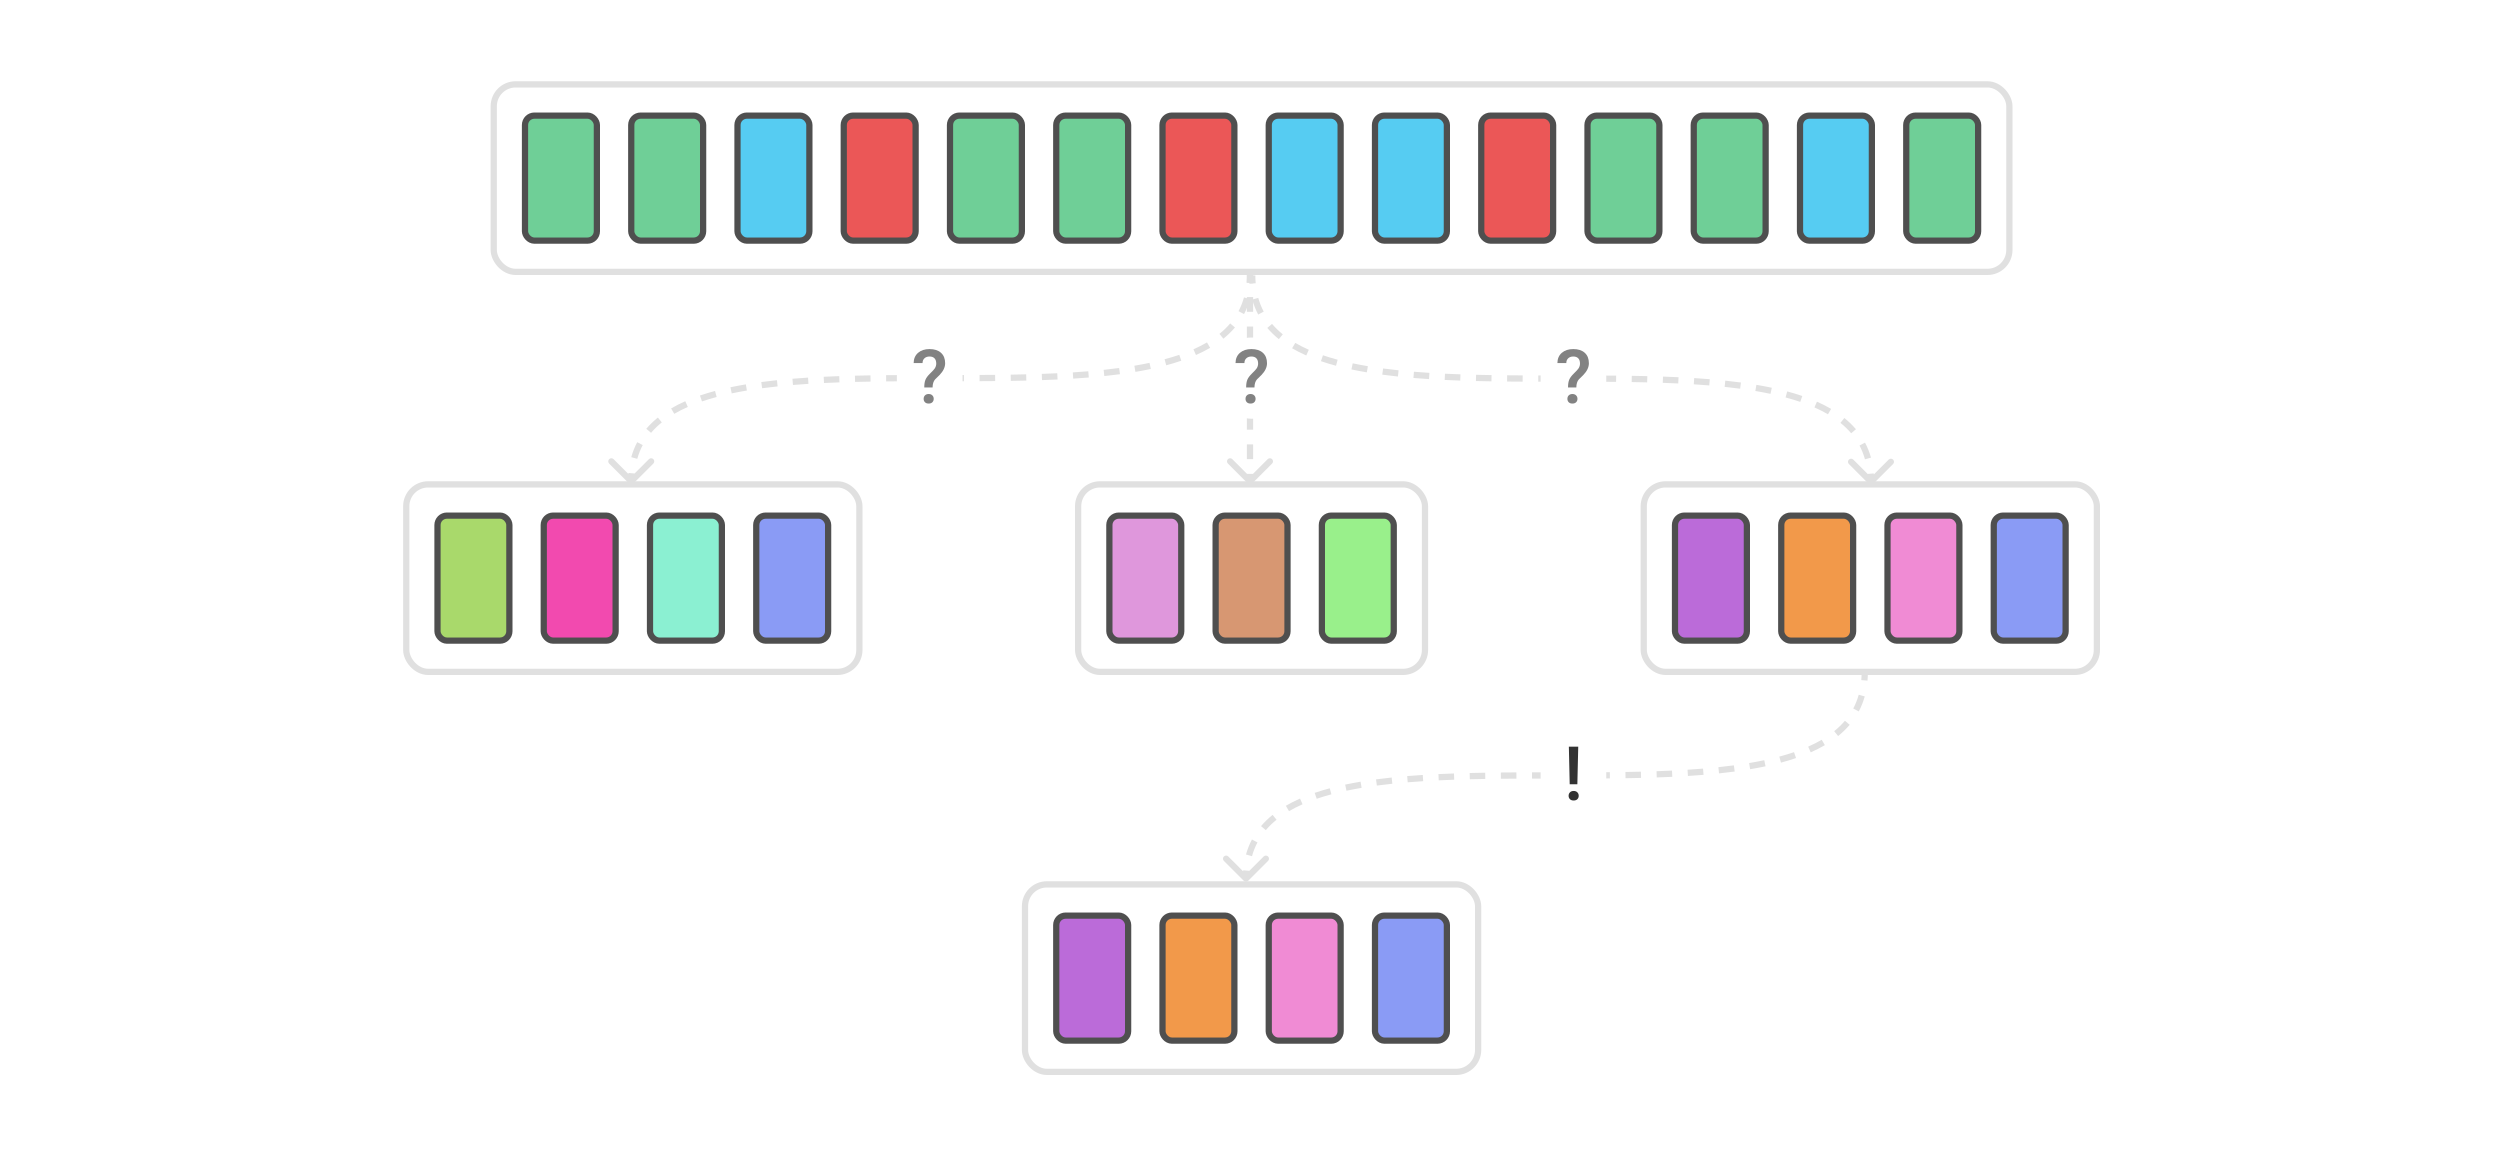 <svg width="800" height="369" viewBox="0 0 800 369" fill="none" xmlns="http://www.w3.org/2000/svg">
<rect width="800" height="369" fill="white"/>
<rect x="168" y="37" width="23" height="40" rx="3" fill="#6FCF97" stroke="#4F4F4F" stroke-width="2"/>
<rect x="202" y="37" width="23" height="40" rx="3" fill="#6FCF97" stroke="#4F4F4F" stroke-width="2"/>
<rect x="236" y="37" width="23" height="40" rx="3" fill="#56CCF2" stroke="#4F4F4F" stroke-width="2"/>
<rect x="270" y="37" width="23" height="40" rx="3" fill="#EB5757" stroke="#4F4F4F" stroke-width="2"/>
<rect x="304" y="37" width="23" height="40" rx="3" fill="#6FCF97" stroke="#4F4F4F" stroke-width="2"/>
<rect x="338" y="37" width="23" height="40" rx="3" fill="#6FCF97" stroke="#4F4F4F" stroke-width="2"/>
<rect x="372" y="37" width="23" height="40" rx="3" fill="#EB5757" stroke="#4F4F4F" stroke-width="2"/>
<rect x="406" y="37" width="23" height="40" rx="3" fill="#56CCF2" stroke="#4F4F4F" stroke-width="2"/>
<rect x="440" y="37" width="23" height="40" rx="3" fill="#56CCF2" stroke="#4F4F4F" stroke-width="2"/>
<rect x="474" y="37" width="23" height="40" rx="3" fill="#EB5757" stroke="#4F4F4F" stroke-width="2"/>
<rect x="508" y="37" width="23" height="40" rx="3" fill="#6FCF97" stroke="#4F4F4F" stroke-width="2"/>
<rect x="542" y="37" width="23" height="40" rx="3" fill="#6FCF97" stroke="#4F4F4F" stroke-width="2"/>
<rect x="576" y="37" width="23" height="40" rx="3" fill="#56CCF2" stroke="#4F4F4F" stroke-width="2"/>
<rect x="610" y="37" width="23" height="40" rx="3" fill="#6FCF97" stroke="#4F4F4F" stroke-width="2"/>
<rect x="158" y="27" width="485" height="60" rx="7" stroke="#E0E0E0" stroke-width="2"/>
<rect x="140" y="165" width="23" height="40" rx="3" fill="#A9D96B" stroke="#4F4F4F" stroke-width="2"/>
<rect x="174" y="165" width="23" height="40" rx="3" fill="#F24AAF" stroke="#4F4F4F" stroke-width="2"/>
<rect x="208" y="165" width="23" height="40" rx="3" fill="#8BF0D2" stroke="#4F4F4F" stroke-width="2"/>
<rect x="242" y="165" width="23" height="40" rx="3" fill="#8A9BF5" stroke="#4F4F4F" stroke-width="2"/>
<rect x="130" y="155" width="145" height="60" rx="7" stroke="#E0E0E0" stroke-width="2"/>
<rect x="338" y="293" width="23" height="40" rx="3" fill="#BB6BD9" stroke="#4F4F4F" stroke-width="2"/>
<rect x="372" y="293" width="23" height="40" rx="3" fill="#F2994A" stroke="#4F4F4F" stroke-width="2"/>
<rect x="406" y="293" width="23" height="40" rx="3" fill="#F08BD4" stroke="#4F4F4F" stroke-width="2"/>
<rect x="440" y="293" width="23" height="40" rx="3" fill="#8A9BF5" stroke="#4F4F4F" stroke-width="2"/>
<rect x="328" y="283" width="145" height="60" rx="7" stroke="#E0E0E0" stroke-width="2"/>
<rect x="536" y="165" width="23" height="40" rx="3" fill="#BB6BD9" stroke="#4F4F4F" stroke-width="2"/>
<rect x="570" y="165" width="23" height="40" rx="3" fill="#F2994A" stroke="#4F4F4F" stroke-width="2"/>
<rect x="604" y="165" width="23" height="40" rx="3" fill="#F08BD4" stroke="#4F4F4F" stroke-width="2"/>
<rect x="638" y="165" width="23" height="40" rx="3" fill="#8A9BF5" stroke="#4F4F4F" stroke-width="2"/>
<rect x="526" y="155" width="145" height="60" rx="7" stroke="#E0E0E0" stroke-width="2"/>
<rect x="355" y="165" width="23" height="40" rx="3" fill="#DF97DC" stroke="#4F4F4F" stroke-width="2"/>
<rect x="389" y="165" width="23" height="40" rx="3" fill="#D79772" stroke="#4F4F4F" stroke-width="2"/>
<rect x="423" y="165" width="23" height="40" rx="3" fill="#99F08B" stroke="#4F4F4F" stroke-width="2"/>
<rect x="345" y="155" width="111" height="60" rx="7" stroke="#E0E0E0" stroke-width="2"/>
<path d="M201.647 154.354C201.842 154.549 202.158 154.549 202.354 154.354L205.536 151.172C205.731 150.976 205.731 150.66 205.536 150.464C205.34 150.269 205.024 150.269 204.829 150.464L202 153.293L199.172 150.464C198.976 150.269 198.66 150.269 198.465 150.464C198.269 150.66 198.269 150.976 198.465 151.172L201.647 154.354ZM399.5 88C399.5 88.867 399.466 89.71 399.397 90.529L400.394 90.612C400.464 89.764 400.5 88.894 400.5 88L399.5 88ZM398.556 95.305C398.11 96.907 397.511 98.405 396.768 99.806L397.651 100.274C398.428 98.809 399.054 97.243 399.52 95.573L398.556 95.305ZM394.041 103.821C393.008 105.04 391.838 106.171 390.539 107.221L391.168 107.999C392.511 106.913 393.727 105.738 394.804 104.468L394.041 103.821ZM386.485 110.006C385.117 110.808 383.654 111.549 382.104 112.235L382.508 113.149C384.09 112.45 385.587 111.692 386.991 110.868L386.485 110.006ZM377.53 114.013C376.016 114.531 374.438 115.008 372.801 115.447L373.06 116.413C374.717 115.969 376.316 115.485 377.854 114.96L377.53 114.013ZM367.951 116.605C366.371 116.939 364.746 117.245 363.082 117.525L363.247 118.511C364.925 118.229 366.563 117.921 368.158 117.583L367.951 116.605ZM358.19 118.259C356.565 118.476 354.908 118.672 353.222 118.848L353.326 119.843C355.021 119.665 356.687 119.468 358.323 119.25L358.19 118.259ZM348.294 119.307C346.661 119.441 345.005 119.559 343.33 119.665L343.392 120.663C345.074 120.557 346.736 120.438 348.375 120.304L348.294 119.307ZM338.346 119.938C336.709 120.016 335.056 120.082 333.39 120.14L333.424 121.139C335.095 121.082 336.752 121.015 338.393 120.937L338.346 119.938ZM328.386 120.285C326.744 120.325 325.092 120.357 323.43 120.384L323.446 121.383C325.11 121.357 326.765 121.325 328.41 121.285L328.386 120.285ZM318.436 120.446C316.785 120.461 315.127 120.472 313.463 120.48L313.468 121.48C315.133 121.472 316.792 121.461 318.446 121.446L318.436 120.446ZM308.475 120.496C306.817 120.499 305.156 120.499 303.494 120.5L303.494 121.5C305.156 121.499 306.818 121.499 308.477 121.496L308.475 120.496ZM298.506 120.5C296.844 120.5 295.183 120.501 293.524 120.504L293.525 121.504C295.184 121.501 296.844 121.5 298.507 121.5L298.506 120.5ZM288.532 120.52C286.868 120.528 285.208 120.539 283.555 120.554L283.564 121.554C285.216 121.539 286.874 121.528 288.537 121.52L288.532 120.52ZM278.554 120.617C276.89 120.643 275.235 120.675 273.59 120.715L273.614 121.714C275.256 121.675 276.908 121.643 278.57 121.616L278.554 120.617ZM268.576 120.861C266.906 120.918 265.249 120.985 263.607 121.063L263.655 122.062C265.291 121.984 266.944 121.918 268.611 121.86L268.576 120.861ZM258.608 121.337C256.926 121.443 255.264 121.562 253.625 121.696L253.707 122.693C255.339 122.559 256.995 122.441 258.671 122.335L258.608 121.337ZM248.674 122.157C246.98 122.335 245.313 122.532 243.678 122.75L243.81 123.741C245.435 123.524 247.093 123.328 248.779 123.152L248.674 122.157ZM238.753 123.489C237.076 123.771 235.438 124.079 233.842 124.417L234.049 125.395C235.63 125.061 237.254 124.755 238.919 124.475L238.753 123.489ZM228.94 125.587C227.284 126.031 225.684 126.515 224.147 127.04L224.47 127.987C225.984 127.469 227.562 126.992 229.199 126.553L228.94 125.587ZM219.492 128.851C217.911 129.55 216.414 130.308 215.01 131.132L215.515 131.994C216.883 131.192 218.346 130.451 219.897 129.765L219.492 128.851ZM210.832 134.001C209.489 135.087 208.274 136.262 207.197 137.532L207.96 138.179C208.993 136.96 210.163 135.829 211.461 134.779L210.832 134.001ZM204.349 141.726C203.572 143.191 202.946 144.757 202.481 146.427L203.444 146.695C203.89 145.093 204.49 143.595 205.233 142.194L204.349 141.726ZM201.607 151.388C201.536 152.236 201.5 153.106 201.5 154L202.5 154C202.5 153.133 202.535 152.29 202.603 151.471L201.607 151.388ZM201.293 154.707C201.684 155.098 202.317 155.098 202.707 154.707L209.071 148.343C209.462 147.953 209.462 147.319 209.071 146.929C208.681 146.538 208.048 146.538 207.657 146.929L202 152.586L196.343 146.929C195.953 146.538 195.32 146.538 194.929 146.929C194.539 147.319 194.539 147.953 194.929 148.343L201.293 154.707ZM399 88C399 88.853 398.966 89.682 398.899 90.488L400.892 90.654C400.964 89.791 401 88.907 401 88L399 88ZM398.074 95.171C397.638 96.738 397.052 98.203 396.326 99.572L398.093 100.508C398.887 99.01 399.526 97.412 400.001 95.707L398.074 95.171ZM393.659 103.498C392.648 104.691 391.501 105.801 390.225 106.832L391.483 108.387C392.848 107.283 394.086 106.087 395.185 104.791L393.659 103.498ZM386.232 109.574C384.882 110.366 383.437 111.099 381.901 111.777L382.71 113.607C384.307 112.901 385.822 112.133 387.244 111.3L386.232 109.574ZM377.368 113.54C375.866 114.054 374.299 114.528 372.672 114.964L373.19 116.896C374.856 116.449 376.466 115.962 378.016 115.433L377.368 113.54ZM367.847 116.115C366.274 116.448 364.657 116.753 362.999 117.032L363.33 119.004C365.014 118.721 366.659 118.411 368.262 118.072L367.847 116.115ZM358.124 117.763C356.504 117.979 354.851 118.175 353.17 118.351L353.378 120.34C355.077 120.162 356.748 119.965 358.389 119.746L358.124 117.763ZM348.253 118.809C346.624 118.942 344.971 119.061 343.298 119.166L343.424 121.162C345.108 121.056 346.773 120.936 348.416 120.802L348.253 118.809ZM338.322 119.439C336.688 119.516 335.037 119.583 333.372 119.64L333.441 121.639C335.114 121.581 336.773 121.514 338.417 121.437L338.322 119.439ZM328.374 119.786C326.734 119.825 325.083 119.857 323.422 119.884L323.454 121.883C325.119 121.857 326.776 121.825 328.422 121.785L328.374 119.786ZM318.432 119.946C316.781 119.961 315.123 119.972 313.461 119.98L313.47 121.98C315.136 121.972 316.796 121.961 318.45 121.946L318.432 119.946ZM308.474 119.996C306.816 119.999 305.156 119.999 303.494 120L303.494 122C305.157 121.999 306.818 121.999 308.477 121.996L308.474 119.996ZM298.506 120C296.844 120 295.182 120.001 293.523 120.004L293.526 122.004C295.184 122.001 296.845 122 298.507 122L298.506 120ZM288.53 120.02C286.865 120.028 285.204 120.039 283.55 120.054L283.569 122.054C285.219 122.039 286.877 122.028 288.539 122.02L288.53 120.02ZM278.546 120.117C276.881 120.143 275.224 120.175 273.578 120.215L273.626 122.214C275.266 122.175 276.918 122.143 278.578 122.116L278.546 120.117ZM268.559 120.361C266.886 120.419 265.227 120.486 263.584 120.563L263.678 122.561C265.312 122.484 266.963 122.417 268.628 122.36L268.559 120.361ZM258.577 120.838C256.892 120.944 255.227 121.063 253.584 121.198L253.747 123.191C255.377 123.058 257.029 122.939 258.702 122.834L258.577 120.838ZM248.622 121.66C246.923 121.838 245.252 122.035 243.612 122.254L243.876 124.236C245.496 124.02 247.149 123.825 248.831 123.649L248.622 121.66ZM238.67 122.996C236.987 123.279 235.341 123.589 233.739 123.928L234.153 125.885C235.726 125.551 237.343 125.247 239.002 124.968L238.67 122.996ZM228.81 125.104C227.145 125.551 225.534 126.037 223.985 126.567L224.632 128.46C226.135 127.946 227.702 127.472 229.328 127.036L228.81 125.104ZM219.29 128.393C217.693 129.099 216.179 129.867 214.757 130.7L215.768 132.426C217.118 131.634 218.564 130.901 220.099 130.222L219.29 128.393ZM210.518 133.613C209.152 134.717 207.914 135.913 206.815 137.209L208.341 138.502C209.352 137.309 210.5 136.199 211.775 135.168L210.518 133.613ZM203.907 141.492C203.113 142.989 202.474 144.588 201.999 146.293L203.926 146.829C204.362 145.262 204.949 143.797 205.674 142.428L203.907 141.492ZM201.108 151.346C201.036 152.209 201 153.093 201 154L203 154C203 153.147 203.034 152.318 203.101 151.512L201.108 151.346Z" fill="#E0E0E0"/>
<path d="M398.362 281.501C398.557 281.696 398.874 281.696 399.069 281.501L402.251 278.319C402.447 278.124 402.447 277.807 402.251 277.612C402.056 277.417 401.739 277.417 401.544 277.612L398.716 280.44L395.887 277.612C395.692 277.417 395.376 277.417 395.18 277.612C394.985 277.807 394.985 278.124 395.18 278.319L398.362 281.501ZM596.216 215.147C596.216 216.014 596.181 216.857 596.113 217.676L597.109 217.76C597.18 216.911 597.216 216.041 597.216 215.147L596.216 215.147ZM595.272 222.452C594.826 224.054 594.226 225.552 593.483 226.953L594.367 227.422C595.144 225.956 595.77 224.391 596.235 222.72L595.272 222.452ZM590.756 230.968C589.723 232.187 588.553 233.319 587.255 234.368L587.884 235.146C589.227 234.06 590.442 232.885 591.519 231.615L590.756 230.968ZM583.201 237.153C581.833 237.955 580.37 238.697 578.819 239.382L579.224 240.297C580.805 239.597 582.302 238.839 583.706 238.016L583.201 237.153ZM574.246 241.161C572.731 241.679 571.154 242.155 569.517 242.594L569.776 243.56C571.432 243.116 573.032 242.633 574.569 242.107L574.246 241.161ZM564.667 243.752C563.086 244.087 561.462 244.393 559.797 244.672L559.963 245.659C561.64 245.377 563.278 245.068 564.874 244.73L564.667 243.752ZM554.906 245.406C553.281 245.623 551.623 245.819 549.937 245.996L550.042 246.99C551.736 246.813 553.403 246.616 555.038 246.398L554.906 245.406ZM545.009 246.454C543.377 246.588 541.721 246.707 540.045 246.812L540.108 247.81C541.79 247.704 543.452 247.585 545.091 247.451L545.009 246.454ZM535.061 247.086C533.425 247.163 531.772 247.23 530.105 247.287L530.14 248.287C531.81 248.229 533.467 248.162 535.109 248.084L535.061 247.086ZM525.102 247.433C523.46 247.472 521.807 247.505 520.146 247.531L520.162 248.531C521.826 248.504 523.481 248.472 525.126 248.433L525.102 247.433ZM515.152 247.593C513.5 247.609 511.842 247.62 510.179 247.628L510.184 248.628C511.848 248.62 513.508 248.609 515.161 248.593L515.152 247.593ZM505.191 247.643C503.532 247.646 501.872 247.647 500.209 247.647L500.21 248.647C501.872 248.647 503.533 248.646 505.192 248.643L505.191 247.643ZM495.222 247.647C493.56 247.648 491.898 247.649 490.239 247.652L490.241 248.652C491.899 248.649 493.56 248.648 495.222 248.647L495.222 247.647ZM485.248 247.667C483.583 247.675 481.924 247.686 480.27 247.702L480.28 248.701C481.931 248.686 483.589 248.675 485.253 248.667L485.248 247.667ZM475.27 247.764C473.606 247.79 471.95 247.822 470.306 247.862L470.33 248.862C471.972 248.822 473.624 248.79 475.286 248.764L475.27 247.764ZM465.292 248.008C463.621 248.066 461.964 248.133 460.323 248.21L460.37 249.209C462.007 249.132 463.659 249.065 465.326 249.007L465.292 248.008ZM455.324 248.484C453.642 248.59 451.98 248.709 450.341 248.844L450.422 249.84C452.055 249.707 453.711 249.588 455.386 249.482L455.324 248.484ZM445.39 249.304C443.695 249.482 442.029 249.679 440.393 249.897L440.526 250.888C442.151 250.672 443.808 250.476 445.494 250.299L445.39 249.304ZM435.469 250.636C433.791 250.918 432.153 251.227 430.558 251.564L430.765 252.543C432.345 252.208 433.97 251.902 435.634 251.622L435.469 250.636ZM425.656 252.735C423.999 253.179 422.4 253.662 420.862 254.188L421.186 255.134C422.7 254.616 424.278 254.139 425.915 253.7L425.656 252.735ZM416.208 255.998C414.626 256.697 413.129 257.456 411.725 258.279L412.231 259.142C413.599 258.34 415.062 257.598 416.612 256.913L416.208 255.998ZM407.548 261.149C406.205 262.235 404.989 263.409 403.912 264.68L404.675 265.326C405.708 264.107 406.878 262.976 408.177 261.926L407.548 261.149ZM401.065 268.873C400.288 270.339 399.662 271.904 399.196 273.574L400.16 273.843C400.606 272.241 401.205 270.743 401.948 269.341L401.065 268.873ZM398.322 278.535C398.252 279.383 398.216 280.254 398.216 281.147L399.216 281.147C399.216 280.281 399.25 279.438 399.319 278.618L398.322 278.535ZM398.009 281.854C398.399 282.245 399.032 282.245 399.423 281.854L405.787 275.49C406.177 275.1 406.177 274.467 405.787 274.076C405.396 273.686 404.763 273.686 404.373 274.076L398.716 279.733L393.059 274.076C392.668 273.686 392.035 273.686 391.645 274.076C391.254 274.467 391.254 275.1 391.645 275.49L398.009 281.854ZM595.716 215.147C595.716 216.001 595.682 216.83 595.615 217.635L597.608 217.801C597.68 216.939 597.716 216.054 597.716 215.147L595.716 215.147ZM594.79 222.318C594.354 223.886 593.767 225.35 593.042 226.719L594.809 227.656C595.603 226.158 596.242 224.559 596.717 222.854L594.79 222.318ZM590.375 230.645C589.364 231.838 588.216 232.948 586.941 233.979L588.198 235.535C589.563 234.431 590.802 233.234 591.901 231.938L590.375 230.645ZM582.948 236.722C581.598 237.513 580.152 238.246 578.617 238.925L579.426 240.754C581.023 240.048 582.537 239.281 583.959 238.447L582.948 236.722ZM574.084 240.688C572.581 241.201 571.014 241.675 569.388 242.111L569.906 244.043C571.571 243.596 573.182 243.11 574.731 242.58L574.084 240.688ZM564.563 243.263C562.99 243.596 561.373 243.901 559.714 244.179L560.046 246.152C561.729 245.869 563.375 245.559 564.977 245.219L564.563 243.263ZM554.84 244.911C553.22 245.127 551.567 245.322 549.885 245.498L550.094 247.488C551.793 247.309 553.464 247.112 555.104 246.893L554.84 244.911ZM544.969 245.956C543.339 246.089 541.687 246.208 540.014 246.313L540.139 248.309C541.824 248.203 543.489 248.084 545.132 247.949L544.969 245.956ZM535.038 246.586C533.404 246.663 531.753 246.73 530.088 246.787L530.157 248.786C531.83 248.729 533.489 248.662 535.132 248.584L535.038 246.586ZM525.09 246.933C523.45 246.972 521.798 247.005 520.138 247.031L520.17 249.031C521.835 249.004 523.492 248.972 525.138 248.932L525.09 246.933ZM515.147 247.093C513.497 247.109 511.839 247.12 510.177 247.128L510.186 249.128C511.851 249.12 513.512 249.109 515.166 249.093L515.147 247.093ZM505.19 247.143C503.532 247.146 501.871 247.147 500.209 247.147L500.21 249.147C501.872 249.147 503.534 249.146 505.193 249.143L505.19 247.143ZM495.222 247.147C493.559 247.148 491.898 247.149 490.239 247.152L490.242 249.152C491.9 249.149 493.56 249.148 495.222 249.147L495.222 247.147ZM485.246 247.167C483.58 247.175 481.92 247.186 480.266 247.202L480.284 249.201C481.935 249.186 483.592 249.175 485.255 249.167L485.246 247.167ZM475.262 247.264C473.597 247.29 471.94 247.323 470.294 247.362L470.342 249.362C471.982 249.322 473.633 249.29 475.294 249.264L475.262 247.264ZM465.274 247.508C463.602 247.566 461.943 247.633 460.299 247.711L460.394 249.708C462.028 249.631 463.679 249.565 465.343 249.507L465.274 247.508ZM455.292 247.985C453.608 248.091 451.943 248.211 450.3 248.345L450.463 250.339C452.092 250.205 453.745 250.087 455.418 249.981L455.292 247.985ZM445.338 248.807C443.639 248.985 441.968 249.183 440.327 249.401L440.592 251.384C442.212 251.168 443.865 250.973 445.546 250.796L445.338 248.807ZM435.386 250.143C433.702 250.426 432.057 250.736 430.454 251.075L430.869 253.032C432.442 252.699 434.059 252.394 435.717 252.115L435.386 250.143ZM425.526 252.252C423.86 252.698 422.25 253.185 420.7 253.715L421.348 255.607C422.85 255.093 424.417 254.62 426.044 254.183L425.526 252.252ZM416.006 255.541C414.408 256.247 412.894 257.014 411.472 257.848L412.484 259.573C413.834 258.782 415.279 258.048 416.815 257.37L416.006 255.541ZM407.233 260.76C405.868 261.864 404.63 263.06 403.531 264.357L405.057 265.65C406.068 264.456 407.215 263.347 408.491 262.315L407.233 260.76ZM400.623 268.639C399.829 270.137 399.19 271.736 398.715 273.44L400.641 273.977C401.078 272.409 401.664 270.945 402.39 269.576L400.623 268.639ZM397.824 278.494C397.752 279.356 397.716 280.24 397.716 281.147L399.716 281.147C399.716 280.294 399.75 279.465 399.817 278.66L397.824 278.494Z" fill="#E0E0E0"/>
<path d="M599.069 154.501C598.874 154.696 598.558 154.696 598.362 154.501L595.18 151.319C594.985 151.124 594.985 150.807 595.18 150.612C595.376 150.417 595.692 150.417 595.887 150.612L598.716 153.44L601.544 150.612C601.739 150.417 602.056 150.417 602.251 150.612C602.447 150.807 602.447 151.124 602.251 151.319L599.069 154.501ZM401.216 88.147C401.216 89.014 401.25 89.857 401.319 90.677L400.322 90.76C400.252 89.911 400.216 89.041 400.216 88.147L401.216 88.147ZM402.16 95.452C402.606 97.054 403.205 98.552 403.948 99.953L403.065 100.422C402.288 98.956 401.662 97.391 401.196 95.72L402.16 95.452ZM406.675 103.968C407.708 105.187 408.878 106.319 410.177 107.368L409.548 108.146C408.205 107.06 406.989 105.885 405.912 104.615L406.675 103.968ZM414.231 110.153C415.599 110.955 417.062 111.697 418.612 112.382L418.208 113.297C416.626 112.597 415.129 111.839 413.725 111.016L414.231 110.153ZM423.186 114.161C424.7 114.679 426.278 115.155 427.915 115.594L427.656 116.56C425.999 116.116 424.4 115.633 422.862 115.107L423.186 114.161ZM432.765 116.752C434.345 117.087 435.97 117.393 437.634 117.672L437.469 118.659C435.791 118.377 434.153 118.068 432.558 117.73L432.765 116.752ZM442.526 118.406C444.151 118.623 445.808 118.819 447.494 118.996L447.39 119.99C445.695 119.813 444.029 119.616 442.393 119.398L442.526 118.406ZM452.422 119.454C454.055 119.588 455.71 119.707 457.386 119.812L457.324 120.81C455.642 120.704 453.98 120.585 452.341 120.451L452.422 119.454ZM462.37 120.086C464.007 120.163 465.659 120.23 467.326 120.287L467.292 121.287C465.621 121.229 463.964 121.162 462.323 121.084L462.37 120.086ZM472.33 120.433C473.971 120.472 475.624 120.505 477.286 120.531L477.27 121.531C475.606 121.504 473.95 121.472 472.306 121.433L472.33 120.433ZM482.28 120.593C483.931 120.609 485.589 120.62 487.253 120.628L487.248 121.628C485.583 121.62 483.924 121.609 482.27 121.593L482.28 120.593ZM492.241 120.643C493.899 120.646 495.56 120.647 497.222 120.647L497.222 121.647C495.56 121.647 493.898 121.646 492.239 121.643L492.241 120.643ZM502.21 120.647C503.872 120.648 505.533 120.649 507.192 120.652L507.191 121.652C505.532 121.649 503.871 121.648 502.209 121.647L502.21 120.647ZM512.184 120.667C513.848 120.675 515.508 120.686 517.161 120.702L517.152 121.701C515.5 121.686 513.842 121.675 512.179 121.667L512.184 120.667ZM522.162 120.764C523.826 120.79 525.481 120.822 527.126 120.862L527.102 121.862C525.46 121.822 523.807 121.79 522.146 121.764L522.162 120.764ZM532.14 121.008C533.81 121.066 535.467 121.133 537.109 121.21L537.061 122.209C535.425 122.132 533.772 122.065 532.105 122.007L532.14 121.008ZM542.108 121.484C543.79 121.59 545.451 121.709 547.091 121.844L547.009 122.84C545.377 122.707 543.721 122.588 542.045 122.482L542.108 121.484ZM552.042 122.304C553.736 122.482 555.403 122.679 557.038 122.897L556.906 123.888C555.281 123.672 553.623 123.476 551.937 123.299L552.042 122.304ZM561.963 123.636C563.64 123.918 565.278 124.227 566.874 124.564L566.667 125.543C565.086 125.208 563.462 124.902 561.797 124.622L561.963 123.636ZM571.776 125.735C573.432 126.179 575.032 126.662 576.569 127.188L576.246 128.134C574.731 127.616 573.154 127.139 571.517 126.7L571.776 125.735ZM581.224 128.998C582.805 129.697 584.302 130.456 585.706 131.279L585.201 132.142C583.833 131.34 582.37 130.598 580.819 129.913L581.224 128.998ZM589.884 134.149C591.227 135.235 592.442 136.409 593.519 137.68L592.756 138.326C591.723 137.107 590.553 135.976 589.255 134.926L589.884 134.149ZM596.367 141.873C597.144 143.339 597.77 144.904 598.235 146.574L597.272 146.843C596.826 145.241 596.226 143.743 595.483 142.341L596.367 141.873ZM599.109 151.535C599.18 152.383 599.216 153.254 599.216 154.147L598.216 154.147C598.216 153.281 598.181 152.438 598.113 151.618L599.109 151.535ZM599.423 154.854C599.032 155.245 598.399 155.245 598.009 154.854L591.645 148.49C591.254 148.1 591.254 147.467 591.645 147.076C592.035 146.686 592.668 146.686 593.059 147.076L598.716 152.733L604.373 147.076C604.763 146.686 605.396 146.686 605.787 147.076C606.177 147.467 606.177 148.1 605.787 148.49L599.423 154.854ZM401.716 88.147C401.716 89.001 401.75 89.83 401.817 90.635L399.824 90.801C399.752 89.939 399.716 89.054 399.716 88.147L401.716 88.147ZM402.641 95.318C403.078 96.886 403.664 98.35 404.39 99.719L402.623 100.656C401.829 99.158 401.19 97.559 400.715 95.854L402.641 95.318ZM407.057 103.645C408.068 104.838 409.215 105.948 410.491 106.979L409.233 108.535C407.868 107.431 406.63 106.234 405.531 104.938L407.057 103.645ZM414.484 109.722C415.834 110.513 417.279 111.246 418.815 111.925L418.006 113.754C416.408 113.048 414.894 112.281 413.472 111.447L414.484 109.722ZM423.347 113.688C424.85 114.201 426.417 114.675 428.044 115.111L427.526 117.043C425.86 116.596 424.25 116.11 422.7 115.58L423.347 113.688ZM432.869 116.263C434.442 116.596 436.059 116.901 437.717 117.179L437.386 119.152C435.702 118.869 434.057 118.559 432.454 118.219L432.869 116.263ZM442.592 117.911C444.212 118.127 445.865 118.322 447.546 118.498L447.338 120.488C445.639 120.309 443.968 120.112 442.327 119.893L442.592 117.911ZM452.463 118.956C454.092 119.089 455.745 119.208 457.418 119.313L457.292 121.309C455.608 121.203 453.943 121.084 452.3 120.949L452.463 118.956ZM462.394 119.586C464.028 119.663 465.679 119.73 467.343 119.787L467.274 121.786C465.602 121.729 463.943 121.662 462.299 121.584L462.394 119.586ZM472.342 119.933C473.982 119.972 475.633 120.005 477.294 120.031L477.262 122.031C475.597 122.004 473.94 121.972 472.294 121.932L472.342 119.933ZM482.284 120.093C483.935 120.109 485.592 120.12 487.255 120.128L487.246 122.128C485.58 122.12 483.92 122.109 482.266 122.093L482.284 120.093ZM492.242 120.143C493.9 120.146 495.56 120.147 497.222 120.147L497.222 122.147C495.559 122.147 493.898 122.146 492.238 122.143L492.242 120.143ZM502.21 120.147C503.872 120.148 505.534 120.149 507.193 120.152L507.19 122.152C505.532 122.149 503.871 122.148 502.209 122.147L502.21 120.147ZM512.186 120.167C513.851 120.175 515.512 120.186 517.166 120.202L517.147 122.201C515.497 122.186 513.839 122.175 512.176 122.167L512.186 120.167ZM522.17 120.264C523.835 120.29 525.492 120.323 527.138 120.362L527.09 122.362C525.45 122.322 523.798 122.29 522.138 122.264L522.17 120.264ZM532.157 120.508C533.83 120.566 535.489 120.633 537.132 120.711L537.038 122.708C535.404 122.631 533.753 122.565 532.088 122.507L532.157 120.508ZM542.139 120.985C543.824 121.091 545.489 121.211 547.132 121.345L546.969 123.339C545.339 123.205 543.687 123.087 542.014 122.981L542.139 120.985ZM552.094 121.807C553.793 121.985 555.464 122.183 557.104 122.401L556.84 124.384C555.22 124.168 553.567 123.973 551.885 123.796L552.094 121.807ZM562.046 123.143C563.729 123.426 565.375 123.736 566.977 124.075L566.563 126.032C564.99 125.699 563.373 125.394 561.714 125.115L562.046 123.143ZM571.906 125.252C573.571 125.698 575.182 126.185 576.731 126.715L576.084 128.607C574.581 128.093 573.014 127.62 571.388 127.183L571.906 125.252ZM581.426 128.541C583.023 129.247 584.537 130.014 585.959 130.848L584.948 132.573C583.598 131.782 582.152 131.048 580.617 130.37L581.426 128.541ZM590.198 133.76C591.563 134.864 592.802 136.06 593.901 137.357L592.375 138.65C591.364 137.456 590.216 136.347 588.941 135.315L590.198 133.76ZM596.809 141.639C597.603 143.137 598.242 144.736 598.717 146.44L596.79 146.977C596.353 145.409 595.767 143.945 595.042 142.576L596.809 141.639ZM599.608 151.494C599.68 152.356 599.716 153.24 599.716 154.147L597.716 154.147C597.716 153.294 597.682 152.465 597.615 151.66L599.608 151.494Z" fill="#E0E0E0"/>
<path d="M399.646 154.354C399.842 154.549 400.158 154.549 400.354 154.354L403.536 151.172C403.731 150.976 403.731 150.66 403.536 150.464C403.34 150.269 403.024 150.269 402.828 150.464L400 153.293L397.172 150.464C396.976 150.269 396.66 150.269 396.464 150.464C396.269 150.66 396.269 150.976 396.464 151.172L399.646 154.354ZM399.5 88V90.357H400.5V88H399.5ZM399.5 95.071V99.786H400.5V95.071H399.5ZM399.5 104.5V109.214H400.5V104.5H399.5ZM399.5 113.929V118.643H400.5V113.929H399.5ZM399.5 123.357V128.071H400.5V123.357H399.5ZM399.5 132.786V137.5H400.5V132.786H399.5ZM399.5 142.214V146.929H400.5V142.214H399.5ZM399.5 151.643V154H400.5V151.643H399.5ZM399.293 154.707C399.683 155.098 400.317 155.098 400.707 154.707L407.071 148.343C407.462 147.953 407.462 147.319 407.071 146.929C406.681 146.538 406.047 146.538 405.657 146.929L400 152.586L394.343 146.929C393.953 146.538 393.319 146.538 392.929 146.929C392.538 147.319 392.538 147.953 392.929 148.343L399.293 154.707ZM399 88V90.357H401V88H399ZM399 95.071V99.786H401V95.071H399ZM399 104.5V109.214H401V104.5H399ZM399 113.929V118.643H401V113.929H399ZM399 123.357V128.071H401V123.357H399ZM399 132.786V137.5H401V132.786H399ZM399 142.214V146.929H401V142.214H399ZM399 151.643V154H401V151.643H399Z" fill="#E0E0E0"/>
<rect x="493" y="108" width="21" height="26" rx="10.5" fill="white"/>
<path d="M501.766 123.984C501.766 122.945 501.895 122.117 502.152 121.5C502.41 120.883 502.918 120.207 503.676 119.473C504.441 118.73 504.926 118.203 505.129 117.891C505.441 117.414 505.598 116.898 505.598 116.344C505.598 115.609 505.414 115.051 505.047 114.668C504.688 114.277 504.156 114.082 503.453 114.082C502.781 114.082 502.238 114.273 501.824 114.656C501.418 115.031 501.215 115.543 501.215 116.191H498.367C498.383 114.809 498.852 113.715 499.773 112.91C500.703 112.105 501.93 111.703 503.453 111.703C505.023 111.703 506.246 112.102 507.121 112.898C508.004 113.695 508.445 114.809 508.445 116.238C508.445 117.512 507.852 118.766 506.664 120L505.223 121.418C504.707 122.004 504.441 122.859 504.426 123.984H501.766ZM501.566 127.629C501.566 127.168 501.711 126.797 502 126.516C502.289 126.227 502.68 126.082 503.172 126.082C503.672 126.082 504.066 126.23 504.355 126.527C504.645 126.816 504.789 127.184 504.789 127.629C504.789 128.059 504.648 128.418 504.367 128.707C504.086 128.996 503.688 129.141 503.172 129.141C502.656 129.141 502.258 128.996 501.977 128.707C501.703 128.418 501.566 128.059 501.566 127.629Z" fill="#828282"/>
<rect x="493" y="235" width="21" height="26" rx="10.5" fill="white"/>
<path d="M504.754 250.973H502.305L502.035 238.938H505.035L504.754 250.973ZM501.953 254.652C501.953 254.207 502.098 253.84 502.387 253.551C502.676 253.254 503.07 253.105 503.57 253.105C504.07 253.105 504.465 253.254 504.754 253.551C505.043 253.84 505.188 254.207 505.188 254.652C505.188 255.082 505.047 255.441 504.766 255.73C504.484 256.02 504.086 256.164 503.57 256.164C503.055 256.164 502.656 256.02 502.375 255.73C502.094 255.441 501.953 255.082 501.953 254.652Z" fill="#333333"/>
<rect x="287" y="108" width="21" height="26" rx="10.5" fill="white"/>
<path d="M295.766 123.984C295.766 122.945 295.895 122.117 296.152 121.5C296.41 120.883 296.918 120.207 297.676 119.473C298.441 118.73 298.926 118.203 299.129 117.891C299.441 117.414 299.598 116.898 299.598 116.344C299.598 115.609 299.414 115.051 299.047 114.668C298.688 114.277 298.156 114.082 297.453 114.082C296.781 114.082 296.238 114.273 295.824 114.656C295.418 115.031 295.215 115.543 295.215 116.191H292.367C292.383 114.809 292.852 113.715 293.773 112.91C294.703 112.105 295.93 111.703 297.453 111.703C299.023 111.703 300.246 112.102 301.121 112.898C302.004 113.695 302.445 114.809 302.445 116.238C302.445 117.512 301.852 118.766 300.664 120L299.223 121.418C298.707 122.004 298.441 122.859 298.426 123.984H295.766ZM295.566 127.629C295.566 127.168 295.711 126.797 296 126.516C296.289 126.227 296.68 126.082 297.172 126.082C297.672 126.082 298.066 126.23 298.355 126.527C298.645 126.816 298.789 127.184 298.789 127.629C298.789 128.059 298.648 128.418 298.367 128.707C298.086 128.996 297.688 129.141 297.172 129.141C296.656 129.141 296.258 128.996 295.977 128.707C295.703 128.418 295.566 128.059 295.566 127.629Z" fill="#828282"/>
<rect x="390" y="108" width="21" height="26" rx="10.5" fill="white"/>
<path d="M398.766 123.984C398.766 122.945 398.895 122.117 399.152 121.5C399.41 120.883 399.918 120.207 400.676 119.473C401.441 118.73 401.926 118.203 402.129 117.891C402.441 117.414 402.598 116.898 402.598 116.344C402.598 115.609 402.414 115.051 402.047 114.668C401.688 114.277 401.156 114.082 400.453 114.082C399.781 114.082 399.238 114.273 398.824 114.656C398.418 115.031 398.215 115.543 398.215 116.191H395.367C395.383 114.809 395.852 113.715 396.773 112.91C397.703 112.105 398.93 111.703 400.453 111.703C402.023 111.703 403.246 112.102 404.121 112.898C405.004 113.695 405.445 114.809 405.445 116.238C405.445 117.512 404.852 118.766 403.664 120L402.223 121.418C401.707 122.004 401.441 122.859 401.426 123.984H398.766ZM398.566 127.629C398.566 127.168 398.711 126.797 399 126.516C399.289 126.227 399.68 126.082 400.172 126.082C400.672 126.082 401.066 126.23 401.355 126.527C401.645 126.816 401.789 127.184 401.789 127.629C401.789 128.059 401.648 128.418 401.367 128.707C401.086 128.996 400.688 129.141 400.172 129.141C399.656 129.141 399.258 128.996 398.977 128.707C398.703 128.418 398.566 128.059 398.566 127.629Z" fill="#828282"/>
</svg>
